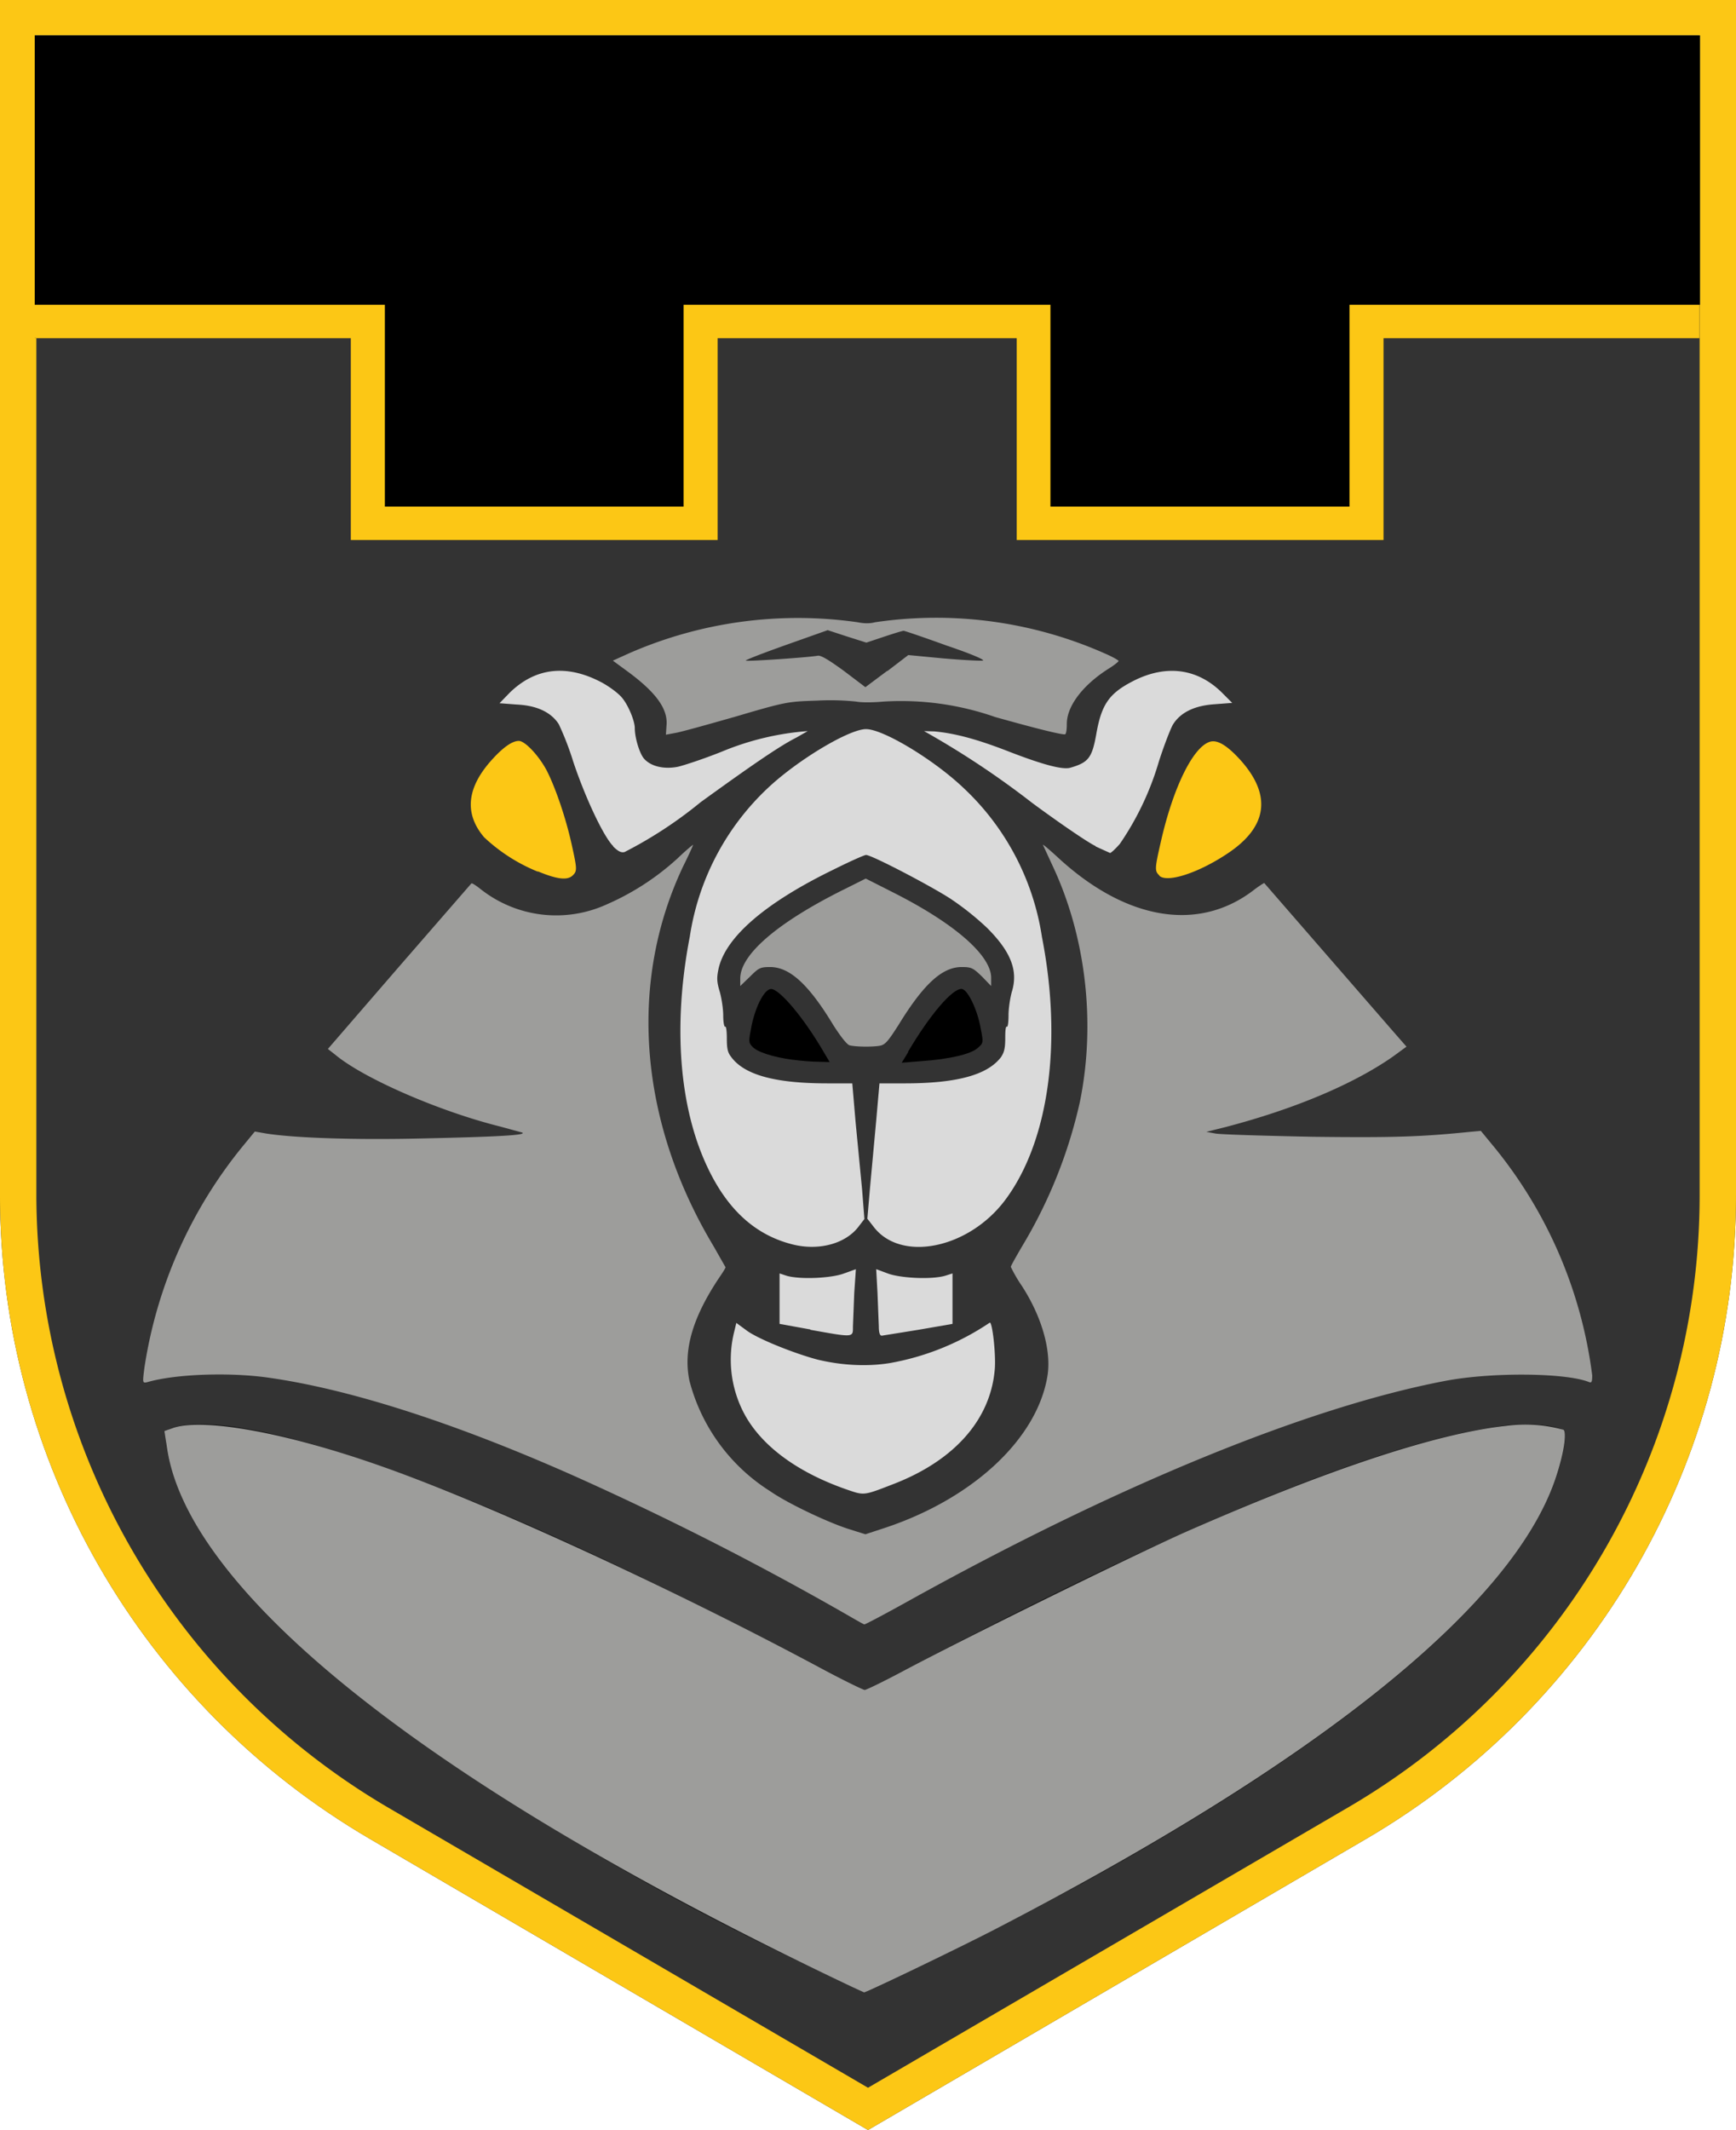 <?xml version="1.0" encoding="UTF-8"?>
<svg xmlns="http://www.w3.org/2000/svg" xmlns:xlink="http://www.w3.org/1999/xlink" width="53" height="65" fill="none">
  <defs>
    <path id="reuse-0" fill="#05B" d="M1.06 1.08v8.73h10.17v6.16h10.15V9.8h10.17v6.16H41.7V9.8h10.16V1.08H1.06Z"></path>
  </defs>
  <g clip-path="url(#clip0_95_7)">
    <path fill="#333" d="M0 0v36.48c0 8.08 4.3 15.55 11.3 19.64L26.5 65l15.2-8.88c7-4.09 11.3-11.56 11.3-19.64V0H0Z"></path>
    <path fill="#FCC715" d="M53 0H0v36.48c0 8.08 4.3 15.55 11.3 19.64L26.5 65l15.2-8.88c7-4.09 11.3-11.56 11.3-19.64V0Zm-1.11 1.1v35.38a21.63 21.63 0 0 1-10.74 18.68L26.5 63.71l-14.65-8.55A21.72 21.72 0 0 1 1.11 36.48V1.11H51.9Z"></path>
    <path fill="#1A1A1A" d="M24.98 60.13a80.52 80.52 0 0 1-13.11-7.66c-2.55-1.9-4.45-3.75-5.53-5.38-.74-1.1-1.33-2.64-1.27-3.26.01-.19.05-.22.31-.29 1.8-.46 6.69 1.05 13.07 4.05 1.7.8 5.02 2.46 6.76 3.39l1.18.63 1.89-.99c7.97-4.17 13.83-6.56 17.3-7.06a4.88 4.88 0 0 1 1.76-.04c.48.1.49.11.41.6-.58 3.75-5.58 8.3-14.61 13.3a146.3 146.3 0 0 1-6.41 3.24l-.34.14-1.41-.67Z"></path>
    <path fill="#9D9D9B" d="M26.01 60.63C13.28 54.6 5.71 48.64 5.09 44.13l-.07-.46.28-.1c.95-.3 3.46.15 6.39 1.19 3.26 1.15 8.8 3.7 13.36 6.14.69.37 1.3.67 1.35.67.05 0 .58-.26 1.2-.59 1.94-1.03 7.04-3.54 8.62-4.24 4.37-1.92 7.65-3 9.77-3.23a4.38 4.38 0 0 1 1.74.12c.11.07.02.7-.22 1.43-1.28 3.91-7.22 8.7-17.22 13.86-1.17.6-3.85 1.89-3.91 1.88l-.37-.17Z"></path>
    <path fill="#000" d="M24.2 32.34c-.6-.08-1.09-.24-1.23-.4-.12-.13-.12-.15-.02-.66.13-.61.4-1.1.59-1.1.26 0 1 .88 1.6 1.91l.19.32-.36-.01c-.19 0-.54-.03-.76-.06ZM27.72 32.1c.66-1.12 1.37-1.96 1.65-1.92.18.03.47.63.57 1.2.09.45.08.45-.09.6-.21.19-.86.34-1.7.4l-.62.05.2-.33Z"></path>
    <path fill="#FCC715" d="M35.4 26.72c-.15-.14-.15-.2.04-1.03.38-1.68 1-2.93 1.52-3.06.22-.05.5.12.88.53 1 1.09.87 2.07-.37 2.89-.9.6-1.85.9-2.08.67ZM16.42 26.6a5.29 5.29 0 0 1-1.64-1.05c-.62-.73-.53-1.53.26-2.39.33-.36.6-.55.8-.55.19 0 .61.45.85.9.27.53.59 1.46.77 2.29.16.72.16.78.03.91-.16.16-.47.13-1.07-.12Z"></path>
    <path fill="#9D9D9B" d="M20.35 22.13c.04-.5-.32-1-1.19-1.64l-.45-.33.51-.23a12.85 12.85 0 0 1 6.97-.94c.2.04.37.04.52 0a12.72 12.72 0 0 1 7.04.96c.23.1.4.2.4.22 0 .02-.12.12-.28.22-.8.5-1.3 1.15-1.3 1.7 0 .18-.02.32-.06.32-.16 0-.88-.18-2.13-.53a8.7 8.7 0 0 0-3.41-.47c-.34.03-.67.03-.83 0a7.6 7.6 0 0 0-1.19-.03c-.9.03-.94.03-2.5.49-.88.25-1.7.48-1.85.5l-.27.05.02-.3Zm6.74-1.65.64-.49 1.05.1c.58.05 1.13.08 1.22.07.1-.01-.3-.19-1.1-.46-.69-.25-1.28-.45-1.31-.45-.04 0-.3.08-.6.18l-.54.18-.6-.19-.58-.19-1.27.45c-.7.25-1.25.46-1.23.48.03.03 1.94-.1 2.19-.15.1-.02.33.12.8.46l.66.5.67-.5ZM25.94 31.9c-.08-.02-.27-.26-.5-.62-.75-1.24-1.33-1.77-1.93-1.77-.3 0-.35.03-.61.29l-.3.29v-.23c0-.73 1.13-1.7 3.13-2.7l.7-.35.85.43c1.88.95 2.98 1.92 2.98 2.6v.25l-.28-.29c-.27-.26-.32-.29-.62-.29-.6 0-1.17.53-1.93 1.77-.3.47-.4.6-.56.63-.2.04-.72.04-.93-.01Z"></path>
    <path fill="#DADADA" d="M18.72 25.82c-.3-.3-.86-1.5-1.22-2.58a8.9 8.9 0 0 0-.44-1.14c-.23-.36-.66-.57-1.28-.6l-.53-.04.3-.31c.78-.77 1.73-.89 2.79-.34.25.13.53.34.64.47.2.23.4.72.4.94 0 .3.15.79.29.94.21.23.6.32 1.02.24.18-.04.79-.24 1.34-.46a8.47 8.47 0 0 1 2.63-.63l-.35.2c-.52.26-1.44.9-2.92 1.97A12.96 12.96 0 0 1 19.07 26c-.1.03-.2-.02-.35-.17ZM24.14 37.96c-1.12-.3-1.95-1.08-2.55-2.36-.86-1.83-1.05-4.34-.53-7.02a7.82 7.82 0 0 1 2.38-4.53c.9-.85 2.48-1.8 3-1.8s2.05.92 2.96 1.78a7.84 7.84 0 0 1 2.41 4.56c.63 3.22.21 6.22-1.1 8-1.1 1.5-3.17 1.94-4.02.87l-.21-.27.08-.93.19-2.06.1-1.14h.77c1.6 0 2.53-.26 2.94-.8.1-.15.13-.28.13-.58 0-.21.01-.37.05-.35.03.02.05-.14.05-.35 0-.21.05-.53.1-.71.2-.64-.02-1.22-.75-1.95a8.56 8.56 0 0 0-1.13-.9c-.62-.4-2.4-1.33-2.57-1.33-.05 0-.5.2-1.02.46-2.05 1-3.26 2.04-3.48 3-.06.28-.06.4.03.7.06.2.11.54.11.74 0 .2.03.36.06.34.03-.02.05.14.05.35 0 .3.02.43.13.57.4.55 1.34.81 2.93.81h.77l.1 1.17.2 2.07.07.9-.2.26c-.42.52-1.25.72-2.05.5ZM25.81 45.44c-1.56-.55-2.66-1.4-3.15-2.42a3.52 3.52 0 0 1-.24-2.4l.06-.25.3.22c.32.25 1.43.7 2.18.9.75.18 1.54.22 2.24.1a7.94 7.94 0 0 0 3.02-1.23c.08 0 .19 1 .15 1.43-.13 1.53-1.23 2.78-3.1 3.5-.93.36-.88.35-1.46.15Z"></path>
    <path fill="#DADADA" d="m26.83 40.48-.04-1.02-.04-.73.35.13c.4.15 1.36.19 1.76.07l.22-.07v1.54l-1.04.18-1.12.18c-.06 0-.09-.1-.09-.28ZM24.74 40.57l-.94-.17v-1.54l.21.07c.4.12 1.37.08 1.76-.07l.36-.13-.05.73-.04 1.02c0 .34.04.34-1.3.1ZM33.45 25.82c-.22-.1-1.1-.7-1.94-1.32a26.59 26.59 0 0 0-3.3-2.19l.32.01c.65.06 1.34.25 2.31.63 1.04.4 1.6.54 1.83.48.56-.16.67-.3.8-1.03.16-.92.4-1.25 1.15-1.63 1-.5 1.95-.37 2.7.38l.3.3-.53.04c-.62.04-1.05.25-1.28.62-.07.12-.27.63-.43 1.13a8.8 8.8 0 0 1-1.19 2.51c-.13.15-.27.28-.3.28l-.44-.2Z"></path>
    <path fill="#9D9D9B" d="M25.55 49.1a93.96 93.96 0 0 0-8.02-4.06c-3.67-1.63-6.86-2.65-9.34-3-1.2-.17-2.85-.11-3.7.14-.14.03-.14.02-.08-.45a14 14 0 0 1 3-6.75l.37-.45.34.06c.9.14 2.74.2 4.82.15 2.25-.05 3.17-.1 3-.18l-.66-.18c-1.85-.46-4.16-1.46-5.04-2.19l-.23-.18 2.18-2.52 2.2-2.53c.02-.02.14.06.28.17a3.72 3.72 0 0 0 3.85.47 7.85 7.85 0 0 0 2.16-1.4c.26-.25.48-.43.48-.42 0 .02-.13.31-.3.65-1.69 3.56-1.35 7.8.92 11.59l.37.65c0 .03-.09.17-.2.33-.8 1.2-1.1 2.2-.9 3.14a5.67 5.67 0 0 0 2.47 3.37c.5.35 1.69.92 2.36 1.14l.54.17.55-.18c2.72-.89 4.7-2.73 5.01-4.66.12-.76-.17-1.8-.79-2.75a4.3 4.3 0 0 1-.33-.57c0-.03.17-.33.37-.67a14.74 14.74 0 0 0 1.74-4.37c.49-2.41.18-5.04-.83-7.19l-.3-.65c0-.02.2.15.44.37 2.1 1.95 4.35 2.32 6.05.97.14-.1.26-.18.27-.17l3.92 4.51.42.48-.41.3c-1.2.84-3 1.6-5.1 2.15l-.6.15.27.05c.14.03 1.48.07 2.97.1 2.5.03 3.33 0 4.81-.15l.33-.03.42.51a13.75 13.75 0 0 1 2.98 6.95c0 .21-.02.24-.11.2-.72-.28-2.97-.3-4.38-.03-4.2.8-10.07 3.2-16.5 6.78-.65.36-1.2.65-1.23.65-.03 0-.4-.22-.84-.47Z"></path>
    <use xlink:href="#reuse-0"></use>
    <path fill="#1F1B17" d="M1.06 1.08v9.24h9.65v6.16h11.2v-6.16h9.13v6.16h11.2v-6.16h9.65V1.08H1.06Z"></path>
    <path fill="#05B" d="M1.06 1.08V9.3h10.69v6.16h9.12V9.3h11.2v6.16h9.13V9.3H51.9V1.08H1.06Z"></path>
    <use xlink:href="#reuse-0"></use>
    <path fill="#FCC715" d="M1.06 1.08v9.24h9.65v6.16h11.2v-6.16h9.13v6.16h11.2v-6.16h9.65V1.08H1.06Z"></path>
    <path fill="#000" d="M1.06 1.08V9.3h10.69v6.16h9.12V9.3h11.2v6.16h9.13V9.3H51.9V1.08H1.06Z"></path>
  </g>
  <defs>
    <clipPath id="clip0_95_7">
      <path fill="#fff" d="M0 0h53v65H0z"></path>
    </clipPath>
  </defs>
</svg>

